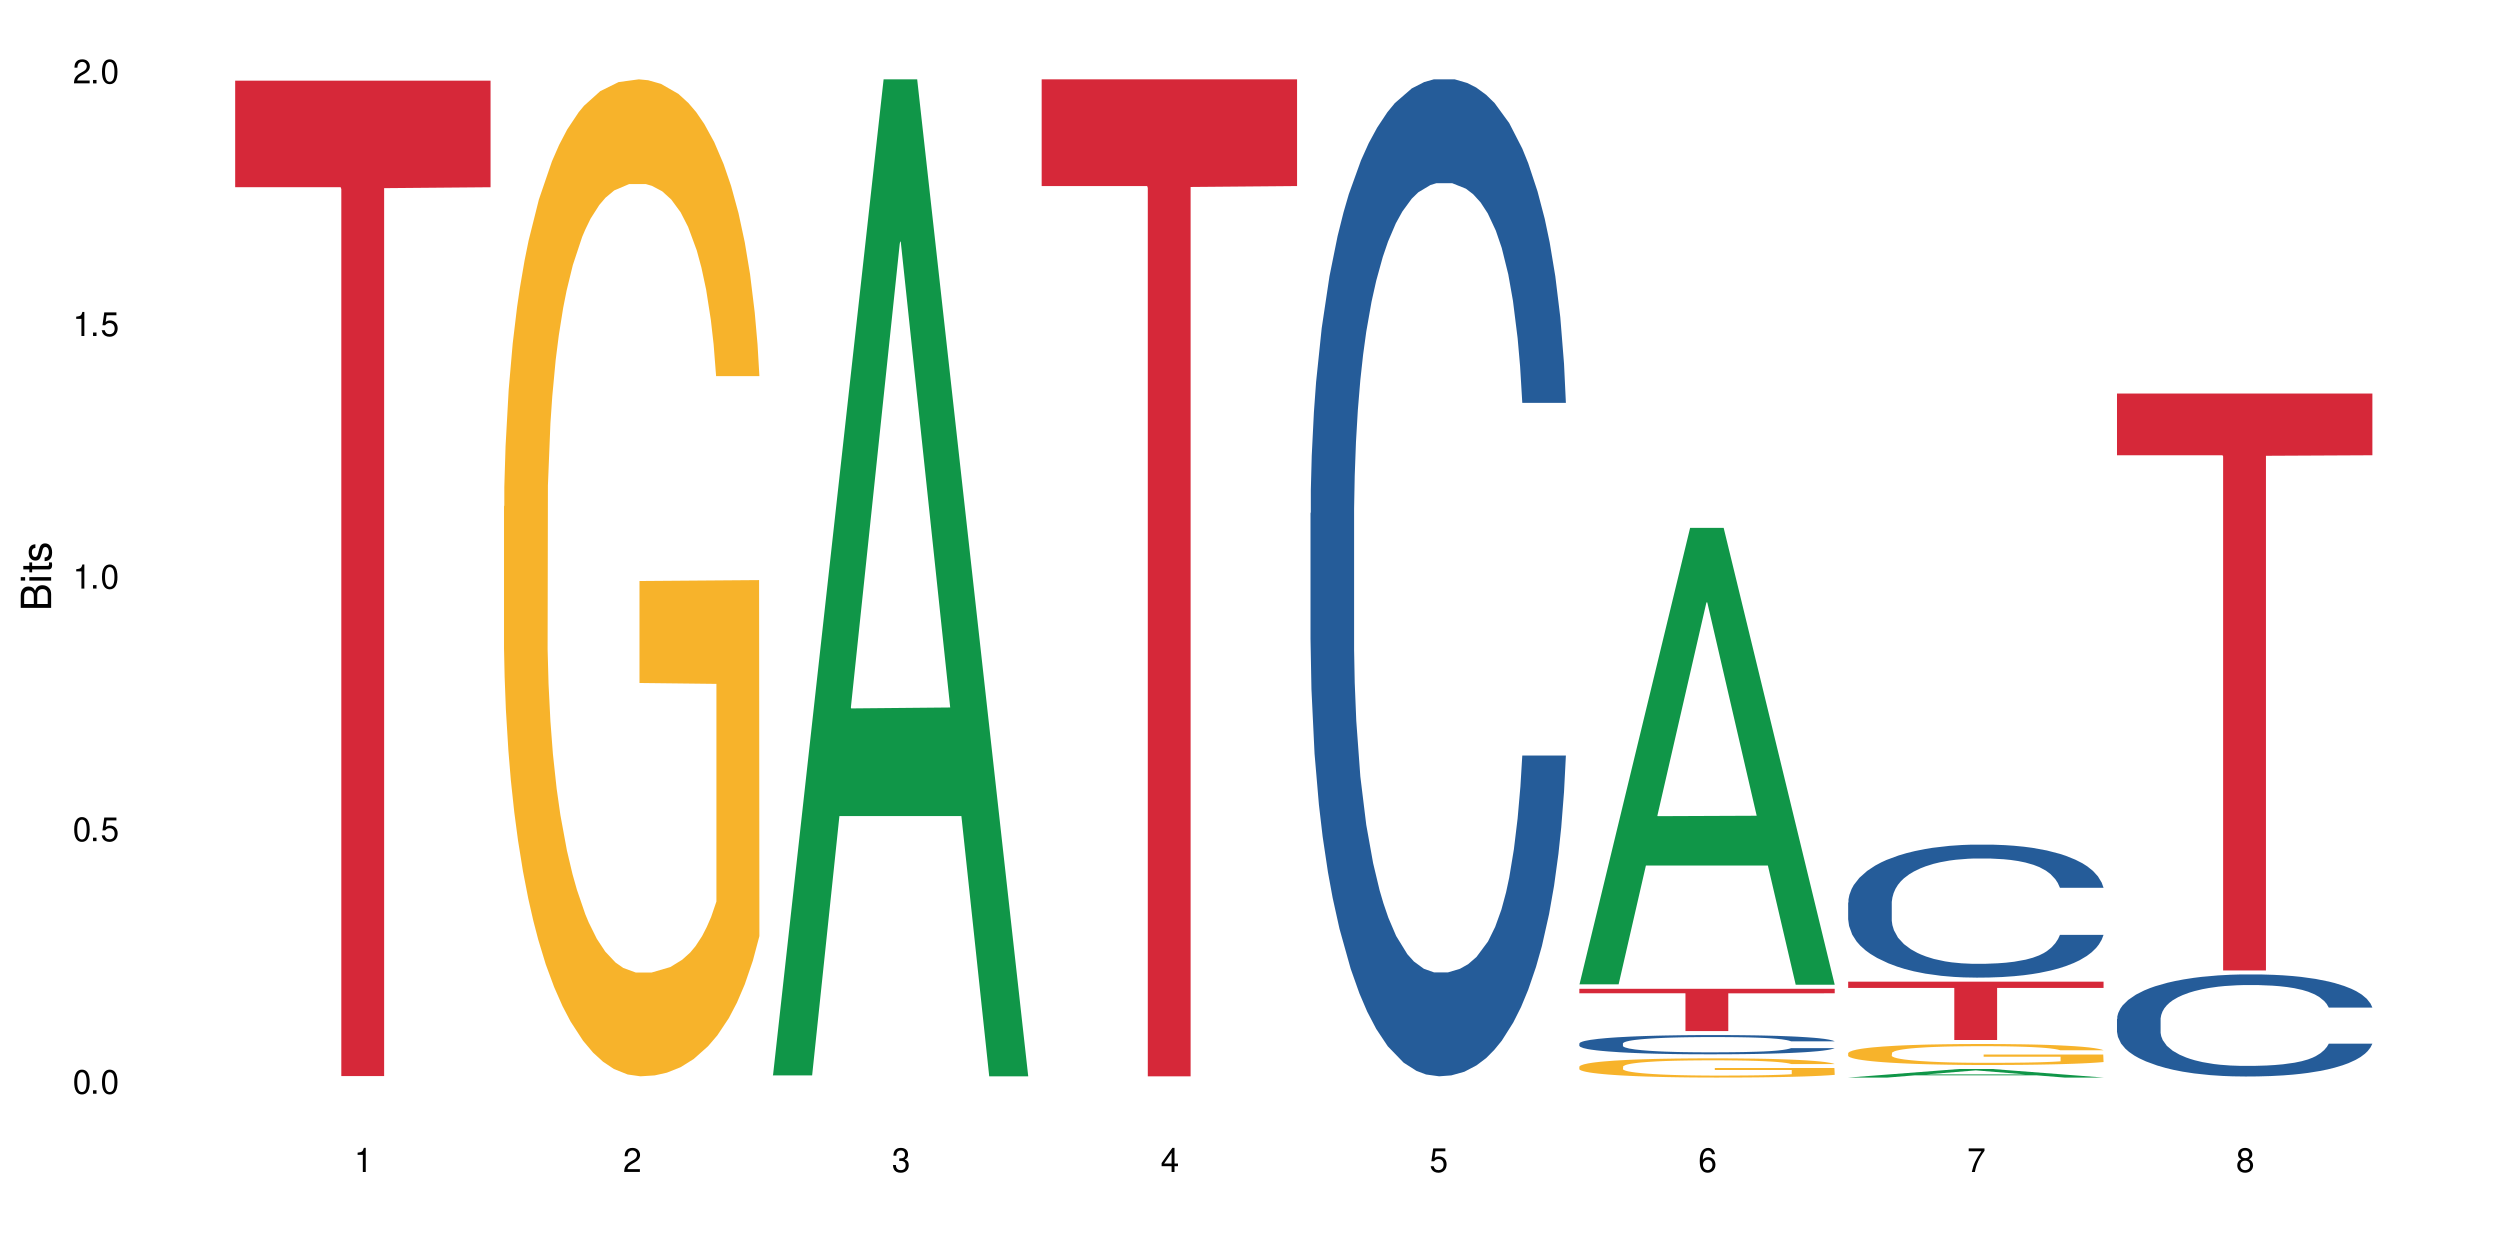 <?xml version="1.0" encoding="UTF-8"?>
<svg xmlns="http://www.w3.org/2000/svg" xmlns:xlink="http://www.w3.org/1999/xlink" width="720" height="360" viewBox="0 0 720 360">
<defs>
<g>
<g id="glyph-0-0">
</g>
<g id="glyph-0-1">
<path d="M 2.641 -6.938 C 2 -6.938 1.422 -6.656 1.078 -6.172 C 0.641 -5.562 0.406 -4.641 0.406 -3.359 C 0.406 -1.016 1.188 0.219 2.641 0.219 C 4.078 0.219 4.859 -1.016 4.859 -3.297 C 4.859 -4.641 4.656 -5.547 4.203 -6.172 C 3.844 -6.656 3.281 -6.938 2.641 -6.938 Z M 2.641 -6.188 C 3.547 -6.188 4 -5.25 4 -3.375 C 4 -1.406 3.562 -0.484 2.625 -0.484 C 1.734 -0.484 1.281 -1.438 1.281 -3.344 C 1.281 -5.25 1.734 -6.188 2.641 -6.188 Z M 2.641 -6.188 "/>
</g>
<g id="glyph-0-2">
<path d="M 1.828 -1 L 0.828 -1 L 0.828 0 L 1.828 0 Z M 1.828 -1 "/>
</g>
<g id="glyph-0-3">
<path d="M 4.562 -6.797 L 1.062 -6.797 L 0.547 -3.094 L 1.328 -3.094 C 1.719 -3.562 2.047 -3.734 2.578 -3.734 C 3.484 -3.734 4.062 -3.109 4.062 -2.094 C 4.062 -1.125 3.484 -0.531 2.578 -0.531 C 1.828 -0.531 1.375 -0.906 1.188 -1.672 L 0.328 -1.672 C 0.453 -1.109 0.547 -0.844 0.75 -0.594 C 1.125 -0.078 1.828 0.219 2.594 0.219 C 3.969 0.219 4.922 -0.781 4.922 -2.219 C 4.922 -3.562 4.031 -4.484 2.719 -4.484 C 2.25 -4.484 1.859 -4.359 1.469 -4.062 L 1.734 -5.969 L 4.562 -5.969 Z M 4.562 -6.797 "/>
</g>
<g id="glyph-0-4">
<path d="M 2.484 -4.938 L 2.484 0 L 3.328 0 L 3.328 -6.938 L 2.766 -6.938 C 2.469 -5.875 2.281 -5.734 0.984 -5.562 L 0.984 -4.938 Z M 2.484 -4.938 "/>
</g>
<g id="glyph-0-5">
<path d="M 4.859 -0.828 L 1.281 -0.828 C 1.359 -1.406 1.672 -1.781 2.5 -2.281 L 3.469 -2.828 C 4.406 -3.344 4.906 -4.062 4.906 -4.906 C 4.906 -5.484 4.672 -6.031 4.266 -6.406 C 3.859 -6.766 3.375 -6.938 2.719 -6.938 C 1.859 -6.938 1.219 -6.625 0.844 -6.031 C 0.609 -5.672 0.5 -5.234 0.484 -4.531 L 1.328 -4.531 C 1.359 -5.016 1.406 -5.281 1.531 -5.516 C 1.75 -5.938 2.188 -6.203 2.703 -6.203 C 3.469 -6.203 4.031 -5.641 4.031 -4.891 C 4.031 -4.344 3.719 -3.859 3.125 -3.516 L 2.234 -3 C 0.812 -2.172 0.406 -1.531 0.328 -0.016 L 4.859 -0.016 Z M 4.859 -0.828 "/>
</g>
<g id="glyph-0-6">
<path d="M 2.125 -3.188 L 2.578 -3.188 C 3.5 -3.188 3.984 -2.766 3.984 -1.922 C 3.984 -1.062 3.469 -0.531 2.594 -0.531 C 1.656 -0.531 1.203 -1 1.156 -2.016 L 0.312 -2.016 C 0.344 -1.453 0.438 -1.094 0.609 -0.781 C 0.953 -0.109 1.625 0.219 2.547 0.219 C 3.953 0.219 4.859 -0.625 4.859 -1.938 C 4.859 -2.828 4.516 -3.297 3.703 -3.594 C 4.344 -3.844 4.656 -4.328 4.656 -5.031 C 4.656 -6.219 3.875 -6.938 2.578 -6.938 C 1.203 -6.938 0.484 -6.172 0.453 -4.703 L 1.297 -4.703 C 1.312 -5.125 1.344 -5.359 1.453 -5.578 C 1.641 -5.969 2.062 -6.203 2.594 -6.203 C 3.344 -6.203 3.797 -5.75 3.797 -5 C 3.797 -4.516 3.609 -4.219 3.25 -4.047 C 3.016 -3.953 2.703 -3.922 2.125 -3.906 Z M 2.125 -3.188 "/>
</g>
<g id="glyph-0-7">
<path d="M 3.141 -1.672 L 3.141 0 L 3.984 0 L 3.984 -1.672 L 4.984 -1.672 L 4.984 -2.438 L 3.984 -2.438 L 3.984 -6.938 L 3.359 -6.938 L 0.266 -2.578 L 0.266 -1.672 Z M 3.141 -2.438 L 1 -2.438 L 3.141 -5.5 Z M 3.141 -2.438 "/>
</g>
<g id="glyph-0-8">
<path d="M 4.781 -5.125 C 4.609 -6.266 3.891 -6.938 2.844 -6.938 C 2.094 -6.938 1.422 -6.578 1.031 -5.953 C 0.594 -5.266 0.406 -4.422 0.406 -3.172 C 0.406 -2 0.578 -1.25 0.984 -0.641 C 1.359 -0.078 1.953 0.219 2.703 0.219 C 3.984 0.219 4.922 -0.75 4.922 -2.094 C 4.922 -3.375 4.062 -4.281 2.844 -4.281 C 2.172 -4.281 1.641 -4.031 1.281 -3.516 C 1.281 -5.234 1.828 -6.188 2.797 -6.188 C 3.391 -6.188 3.797 -5.797 3.938 -5.125 Z M 2.734 -3.531 C 3.547 -3.531 4.062 -2.953 4.062 -2.031 C 4.062 -1.156 3.484 -0.531 2.703 -0.531 C 1.922 -0.531 1.328 -1.188 1.328 -2.078 C 1.328 -2.938 1.906 -3.531 2.734 -3.531 Z M 2.734 -3.531 "/>
</g>
<g id="glyph-0-9">
<path d="M 4.984 -6.797 L 0.438 -6.797 L 0.438 -5.969 L 4.109 -5.969 C 2.5 -3.656 1.828 -2.234 1.328 0 L 2.219 0 C 2.594 -2.172 3.453 -4.047 4.984 -6.094 Z M 4.984 -6.797 "/>
</g>
<g id="glyph-0-10">
<path d="M 3.75 -3.656 C 4.469 -4.094 4.688 -4.438 4.688 -5.078 C 4.688 -6.172 3.844 -6.938 2.641 -6.938 C 1.438 -6.938 0.594 -6.172 0.594 -5.094 C 0.594 -4.438 0.812 -4.094 1.516 -3.656 C 0.734 -3.266 0.359 -2.703 0.359 -1.922 C 0.359 -0.656 1.281 0.219 2.641 0.219 C 3.984 0.219 4.922 -0.656 4.922 -1.922 C 4.922 -2.703 4.531 -3.266 3.75 -3.656 Z M 2.641 -6.188 C 3.359 -6.188 3.812 -5.75 3.812 -5.062 C 3.812 -4.406 3.344 -3.984 2.641 -3.984 C 1.922 -3.984 1.453 -4.406 1.453 -5.078 C 1.453 -5.75 1.922 -6.188 2.641 -6.188 Z M 2.641 -3.266 C 3.484 -3.266 4.062 -2.719 4.062 -1.906 C 4.062 -1.078 3.484 -0.531 2.625 -0.531 C 1.797 -0.531 1.219 -1.094 1.219 -1.906 C 1.219 -2.719 1.781 -3.266 2.641 -3.266 Z M 2.641 -3.266 "/>
</g>
<g id="glyph-1-0">
</g>
<g id="glyph-1-1">
<path d="M 0 -0.953 L 0 -4.891 C 0 -5.719 -0.234 -6.344 -0.734 -6.797 C -1.188 -7.234 -1.812 -7.469 -2.5 -7.469 C -3.547 -7.469 -4.188 -7 -4.625 -5.875 C -4.984 -6.688 -5.625 -7.094 -6.531 -7.094 C -7.172 -7.094 -7.734 -6.859 -8.141 -6.391 C -8.562 -5.922 -8.75 -5.344 -8.75 -4.5 L -8.75 -0.953 Z M -4.984 -2.062 L -7.766 -2.062 L -7.766 -4.219 C -7.766 -4.844 -7.688 -5.203 -7.453 -5.5 C -7.219 -5.812 -6.859 -5.969 -6.375 -5.969 C -5.891 -5.969 -5.531 -5.812 -5.297 -5.5 C -5.062 -5.203 -4.984 -4.844 -4.984 -4.219 Z M -0.984 -2.062 L -4 -2.062 L -4 -4.781 C -4 -5.766 -3.438 -6.359 -2.484 -6.359 C -1.547 -6.359 -0.984 -5.766 -0.984 -4.781 Z M -0.984 -2.062 "/>
</g>
<g id="glyph-1-2">
<path d="M -6.281 -1.797 L -6.281 -0.797 L 0 -0.797 L 0 -1.797 Z M -8.75 -1.797 L -8.75 -0.797 L -7.484 -0.797 L -7.484 -1.797 Z M -8.75 -1.797 "/>
</g>
<g id="glyph-1-3">
<path d="M -6.281 -3.047 L -6.281 -2.016 L -8.016 -2.016 L -8.016 -1.016 L -6.281 -1.016 L -6.281 -0.172 L -5.469 -0.172 L -5.469 -1.016 L -0.719 -1.016 C -0.078 -1.016 0.281 -1.453 0.281 -2.234 C 0.281 -2.5 0.25 -2.719 0.188 -3.047 L -0.641 -3.047 C -0.609 -2.906 -0.594 -2.766 -0.594 -2.562 C -0.594 -2.141 -0.719 -2.016 -1.156 -2.016 L -5.469 -2.016 L -5.469 -3.047 Z M -6.281 -3.047 "/>
</g>
<g id="glyph-1-4">
<path d="M -4.531 -5.25 C -5.766 -5.25 -6.469 -4.422 -6.469 -2.969 C -6.469 -1.516 -5.719 -0.562 -4.547 -0.562 C -3.562 -0.562 -3.094 -1.062 -2.734 -2.562 L -2.516 -3.484 C -2.344 -4.188 -2.094 -4.469 -1.641 -4.469 C -1.047 -4.469 -0.641 -3.875 -0.641 -3 C -0.641 -2.453 -0.797 -2 -1.062 -1.75 C -1.25 -1.594 -1.422 -1.531 -1.875 -1.469 L -1.875 -0.406 C -0.422 -0.453 0.281 -1.266 0.281 -2.922 C 0.281 -4.5 -0.5 -5.516 -1.719 -5.516 C -2.656 -5.516 -3.172 -4.984 -3.469 -3.734 L -3.703 -2.766 C -3.891 -1.953 -4.156 -1.609 -4.594 -1.609 C -5.188 -1.609 -5.547 -2.125 -5.547 -2.938 C -5.547 -3.75 -5.203 -4.172 -4.531 -4.203 Z M -4.531 -5.25 "/>
</g>
</g>
</defs>
<rect x="-72" y="-36" width="864" height="432" fill="rgb(100%, 100%, 100%)" fill-opacity="1"/>
<path fill-rule="nonzero" fill="rgb(83.922%, 15.686%, 22.353%)" fill-opacity="1" d="M 67.73 23.234 L 141.281 23.234 L 141.281 53.922 L 110.629 54.188 L 110.629 309.91 L 98.297 309.91 L 98.297 54.457 L 98.117 53.922 L 67.73 53.922 Z M 67.73 23.234 "/>
<path fill-rule="nonzero" fill="rgb(96.863%, 70.196%, 16.863%)" fill-opacity="1" d="M 145.156 145.828 L 145.242 145.566 L 145.242 140.32 L 145.602 128.52 L 146.5 112.266 L 147.664 98.891 L 148.922 88.402 L 149.73 82.895 L 151.074 75.027 L 152.242 69.258 L 155.199 57.461 L 158.969 46.445 L 161.031 41.727 L 163.363 37.27 L 166.684 32.285 L 168.207 30.449 L 172.871 26.254 L 178.164 23.633 L 183.992 22.848 L 186.684 23.109 L 190.363 24.156 L 195.387 27.043 L 198.254 29.664 L 200.496 32.285 L 202.828 35.695 L 205.699 40.941 L 208.391 47.234 L 210.543 53.527 L 212.695 61.395 L 214.492 69.785 L 216.016 78.961 L 217.359 89.977 L 218.168 99.152 L 218.707 108.332 L 206.238 108.332 L 205.52 99.152 L 204.715 92.074 L 203.367 83.418 L 202.023 77.125 L 200.676 72.145 L 198.164 65.328 L 196.012 61.129 L 193.32 57.461 L 190.723 55.102 L 187.762 53.527 L 185.969 53.004 L 181.211 53.004 L 176.906 54.836 L 174.395 56.934 L 172.602 59.031 L 170.09 62.965 L 168.566 66.113 L 167.668 68.211 L 164.977 76.34 L 163.184 83.684 L 162.195 88.664 L 160.941 96.531 L 160.043 103.609 L 159.059 114.098 L 158.52 121.965 L 157.801 139.797 L 157.711 186.996 L 157.98 196.961 L 158.52 207.711 L 159.238 217.152 L 160.312 227.117 L 161.391 234.723 L 163.273 244.949 L 164.887 251.766 L 166.145 256.223 L 168.566 263.305 L 169.551 265.664 L 171.883 270.383 L 174.305 274.055 L 177.266 277.199 L 179.508 278.773 L 183.098 280.086 L 187.672 280.086 L 193.055 278.512 L 196.461 276.414 L 198.793 274.316 L 200.32 272.48 L 202.203 269.598 L 203.547 266.973 L 204.805 264.09 L 206.328 259.633 L 206.328 196.961 L 184.172 196.699 L 184.172 167.332 L 218.617 167.066 L 218.707 269.598 L 216.824 276.676 L 214.492 283.492 L 212.25 288.738 L 209.918 293.195 L 206.598 298.18 L 203.906 301.324 L 199.781 304.996 L 196.012 307.355 L 192.066 308.93 L 188.566 309.715 L 184.441 309.977 L 180.766 309.453 L 176.816 307.879 L 173.68 305.781 L 170.809 303.16 L 167.938 299.75 L 164.352 294.246 L 162.016 289.785 L 159.594 284.281 L 157.172 277.727 L 155.02 270.645 L 153.586 265.137 L 152.152 258.844 L 150.625 250.977 L 149.191 242.062 L 148.113 233.934 L 147.129 224.758 L 146.41 216.102 L 145.691 204.305 L 145.332 194.863 L 145.156 186.734 Z M 145.156 145.828 "/>
<path fill-rule="nonzero" fill="rgb(6.275%, 58.824%, 28.235%)" fill-opacity="1" d="M 222.578 309.707 L 222.656 309.438 L 254.48 22.848 L 264.148 22.848 L 296.129 309.977 L 284.895 309.977 L 276.879 235.027 L 241.75 235.027 L 233.895 309.707 L 222.578 309.707 L 245.129 204.023 L 273.656 203.754 L 259.434 69.758 L 259.273 69.488 L 259.117 70.297 L 245.051 203.754 L 245.129 204.023 Z M 222.578 309.707 "/>
<path fill-rule="nonzero" fill="rgb(83.922%, 15.686%, 22.353%)" fill-opacity="1" d="M 300 22.848 L 373.555 22.848 L 373.555 53.582 L 342.898 53.852 L 342.898 309.977 L 330.566 309.977 L 330.566 54.121 L 330.387 53.582 L 300 53.582 Z M 300 22.848 "/>
<path fill-rule="nonzero" fill="rgb(14.51%, 36.078%, 60%)" fill-opacity="1" d="M 377.426 147.777 L 377.516 147.516 L 377.516 141.215 L 377.781 131.242 L 378.41 118.645 L 379.039 109.984 L 380.652 94.5 L 382.895 79.539 L 385.227 67.988 L 386.934 61.164 L 388.457 55.918 L 391.957 46.207 L 394.199 41.219 L 396.621 36.758 L 399.578 32.297 L 401.734 29.672 L 406.574 25.473 L 410.164 23.633 L 412.945 22.848 L 418.953 22.848 L 422.543 23.895 L 425.145 25.207 L 428.016 27.309 L 430.438 29.672 L 434.652 35.445 L 438.418 42.793 L 440.125 46.992 L 442.812 55.129 L 444.879 63.004 L 446.312 69.828 L 447.926 79.539 L 449.363 91.348 L 450.438 104.734 L 450.977 116.02 L 438.418 116.02 L 437.789 105.523 L 437.074 97.387 L 435.727 86.625 L 434.383 79.012 L 432.5 71.402 L 430.793 66.414 L 428.461 61.43 L 426.398 58.277 L 424.246 55.918 L 422.184 54.344 L 418.238 52.766 L 413.664 52.766 L 411.957 53.293 L 408.461 55.391 L 406.574 57.23 L 403.887 60.902 L 402 64.316 L 399.758 69.566 L 398.234 74.027 L 396.352 80.852 L 395.004 86.887 L 393.48 95.547 L 392.582 102.109 L 391.777 109.457 L 391.059 118.121 L 390.52 127.305 L 390.16 137.016 L 389.98 146.465 L 389.98 187.148 L 390.16 196.594 L 390.609 207.617 L 391.777 223.629 L 393.48 237.539 L 395.453 248.562 L 397.336 256.438 L 398.414 260.109 L 399.848 264.309 L 402.09 269.559 L 405.32 274.809 L 407.203 276.906 L 410.074 279.008 L 413.035 280.059 L 416.98 280.059 L 420.48 279.008 L 422.812 277.695 L 425.234 275.598 L 428.551 271.133 L 430.613 266.934 L 432.41 261.949 L 433.754 256.961 L 434.652 252.762 L 435.996 244.625 L 437.074 235.703 L 437.879 226.516 L 438.418 217.594 L 450.977 217.594 L 450.438 228.09 L 449.633 238.328 L 448.824 245.938 L 447.566 255.125 L 446.133 263.262 L 444.07 272.445 L 442.367 278.484 L 440.125 285.043 L 438.059 290.031 L 435.816 294.492 L 432.5 299.742 L 430.348 302.367 L 428.016 304.73 L 425.234 306.828 L 421.734 308.664 L 417.969 309.715 L 414.469 309.977 L 410.703 309.453 L 407.922 308.402 L 404.242 306.043 L 399.668 301.316 L 396.352 296.332 L 393.75 291.344 L 391.508 286.094 L 388.996 279.008 L 385.766 267.461 L 383.793 258.535 L 382.449 251.188 L 380.922 240.949 L 379.848 231.766 L 378.59 217.066 L 377.695 198.434 L 377.426 183.996 Z M 377.426 147.777 "/>
<path fill-rule="nonzero" fill="rgb(6.275%, 58.824%, 28.235%)" fill-opacity="1" d="M 454.848 283.488 L 454.926 283.363 L 486.75 152.031 L 496.418 152.031 L 528.398 283.609 L 517.164 283.609 L 509.148 249.266 L 474.023 249.266 L 466.164 283.488 L 454.848 283.488 L 477.402 235.055 L 505.926 234.934 L 491.703 173.527 L 491.547 173.406 L 491.387 173.777 L 477.32 234.934 L 477.402 235.055 Z M 454.848 283.488 "/>
<path fill-rule="nonzero" fill="rgb(14.51%, 36.078%, 60%)" fill-opacity="1" d="M 454.848 300.512 L 454.938 300.504 L 454.938 300.383 L 455.207 300.191 L 455.836 299.949 L 456.461 299.781 L 458.078 299.48 L 460.32 299.191 L 462.652 298.969 L 464.355 298.84 L 465.879 298.738 L 469.379 298.551 L 471.621 298.453 L 474.043 298.367 L 477.004 298.281 L 479.156 298.23 L 484 298.148 L 487.586 298.113 L 490.367 298.098 L 496.379 298.098 L 499.965 298.117 L 502.566 298.145 L 505.438 298.184 L 507.859 298.23 L 512.074 298.34 L 515.844 298.484 L 517.547 298.562 L 520.238 298.723 L 522.301 298.875 L 523.734 299.004 L 525.352 299.191 L 526.785 299.422 L 527.863 299.68 L 528.398 299.898 L 515.844 299.898 L 515.215 299.695 L 514.496 299.539 L 513.152 299.328 L 511.805 299.184 L 509.922 299.035 L 508.219 298.938 L 505.887 298.844 L 503.824 298.781 L 501.672 298.738 L 499.605 298.707 L 495.66 298.676 L 491.086 298.676 L 489.383 298.688 L 485.883 298.727 L 484 298.762 L 481.309 298.832 L 479.426 298.898 L 477.184 299 L 475.656 299.086 L 473.773 299.219 L 472.43 299.336 L 470.902 299.5 L 470.008 299.629 L 469.199 299.77 L 468.48 299.938 L 467.945 300.113 L 467.586 300.301 L 467.406 300.484 L 467.406 301.27 L 467.586 301.453 L 468.035 301.664 L 469.199 301.977 L 470.902 302.242 L 472.879 302.457 L 474.762 302.609 L 475.836 302.68 L 477.273 302.762 L 479.516 302.863 L 482.742 302.965 L 484.629 303.004 L 487.496 303.043 L 490.457 303.066 L 494.406 303.066 L 497.902 303.043 L 500.234 303.02 L 502.656 302.98 L 505.977 302.891 L 508.039 302.812 L 509.832 302.715 L 511.18 302.617 L 512.074 302.539 L 513.422 302.379 L 514.496 302.207 L 515.305 302.031 L 515.844 301.859 L 528.398 301.859 L 527.863 302.062 L 527.055 302.258 L 526.246 302.406 L 524.992 302.582 L 523.555 302.742 L 521.492 302.918 L 519.789 303.035 L 517.547 303.16 L 515.484 303.258 L 513.242 303.344 L 509.922 303.445 L 507.77 303.496 L 505.438 303.543 L 502.656 303.582 L 499.16 303.617 L 495.391 303.637 L 491.895 303.641 L 488.125 303.633 L 485.344 303.613 L 481.668 303.566 L 477.094 303.477 L 473.773 303.379 L 471.172 303.281 L 468.93 303.18 L 466.418 303.043 L 463.191 302.82 L 461.215 302.648 L 459.871 302.508 L 458.348 302.309 L 457.27 302.133 L 456.016 301.848 L 455.117 301.488 L 454.848 301.211 Z M 454.848 300.512 "/>
<path fill-rule="nonzero" fill="rgb(96.863%, 70.196%, 16.863%)" fill-opacity="1" d="M 454.848 307.172 L 454.938 307.168 L 454.938 307.066 L 455.297 306.836 L 456.191 306.523 L 457.359 306.266 L 458.613 306.062 L 459.422 305.957 L 460.77 305.805 L 461.934 305.695 L 464.895 305.465 L 468.66 305.254 L 470.723 305.16 L 473.055 305.074 L 476.375 304.98 L 477.898 304.945 L 482.562 304.863 L 487.855 304.812 L 493.688 304.797 L 496.379 304.801 L 500.055 304.824 L 505.078 304.879 L 507.949 304.93 L 510.191 304.98 L 512.523 305.047 L 515.395 305.148 L 518.086 305.27 L 520.238 305.391 L 522.391 305.543 L 524.184 305.703 L 525.711 305.879 L 527.055 306.094 L 527.863 306.27 L 528.398 306.449 L 515.934 306.449 L 515.215 306.27 L 514.406 306.133 L 513.062 305.969 L 511.715 305.844 L 510.371 305.75 L 507.859 305.617 L 505.707 305.535 L 503.016 305.465 L 500.414 305.422 L 497.453 305.391 L 495.66 305.379 L 490.906 305.379 L 486.602 305.414 L 484.09 305.457 L 482.297 305.496 L 479.785 305.57 L 478.258 305.633 L 477.363 305.672 L 474.672 305.832 L 472.879 305.973 L 471.891 306.066 L 470.633 306.219 L 469.738 306.355 L 468.75 306.559 L 468.211 306.711 L 467.496 307.055 L 467.406 307.969 L 467.676 308.16 L 468.211 308.367 L 468.93 308.551 L 470.008 308.742 L 471.082 308.887 L 472.965 309.086 L 474.582 309.219 L 475.836 309.305 L 478.258 309.441 L 479.246 309.484 L 481.578 309.578 L 484 309.648 L 486.961 309.707 L 489.203 309.738 L 492.789 309.766 L 497.363 309.766 L 502.746 309.734 L 506.156 309.695 L 508.488 309.652 L 510.012 309.617 L 511.895 309.562 L 513.242 309.512 L 514.496 309.457 L 516.023 309.371 L 516.023 308.16 L 493.867 308.152 L 493.867 307.586 L 528.309 307.582 L 528.398 309.562 L 526.516 309.699 L 524.184 309.832 L 521.941 309.93 L 519.609 310.02 L 516.289 310.113 L 513.602 310.176 L 509.473 310.246 L 505.707 310.293 L 501.758 310.32 L 498.262 310.336 L 494.137 310.34 L 490.457 310.332 L 486.512 310.301 L 483.371 310.262 L 480.5 310.211 L 477.633 310.145 L 474.043 310.039 L 471.711 309.953 L 469.289 309.844 L 466.867 309.719 L 464.715 309.582 L 463.281 309.477 L 461.844 309.355 L 460.32 309.203 L 458.883 309.031 L 457.809 308.875 L 456.82 308.695 L 456.102 308.527 L 455.387 308.301 L 455.027 308.117 L 454.848 307.961 Z M 454.848 307.172 "/>
<path fill-rule="nonzero" fill="rgb(83.922%, 15.686%, 22.353%)" fill-opacity="1" d="M 454.848 284.766 L 528.398 284.766 L 528.398 286.07 L 497.746 286.078 L 497.746 296.941 L 485.414 296.941 L 485.414 286.09 L 485.234 286.07 L 454.848 286.07 Z M 454.848 284.766 "/>
<path fill-rule="nonzero" fill="rgb(6.275%, 58.824%, 28.235%)" fill-opacity="1" d="M 532.27 310.34 L 532.352 310.336 L 564.176 307.875 L 573.84 307.875 L 605.824 310.34 L 594.586 310.34 L 586.57 309.699 L 551.445 309.699 L 543.586 310.34 L 532.27 310.34 L 554.824 309.434 L 583.348 309.43 L 569.125 308.277 L 568.969 308.277 L 568.812 308.285 L 554.746 309.43 L 554.824 309.434 Z M 532.27 310.34 "/>
<path fill-rule="nonzero" fill="rgb(14.51%, 36.078%, 60%)" fill-opacity="1" d="M 532.27 259.926 L 532.359 259.891 L 532.359 259.051 L 532.629 257.719 L 533.258 256.039 L 533.887 254.883 L 535.5 252.816 L 537.742 250.82 L 540.074 249.281 L 541.777 248.371 L 543.305 247.668 L 546.801 246.375 L 549.043 245.711 L 551.465 245.113 L 554.426 244.52 L 556.578 244.168 L 561.422 243.609 L 565.012 243.363 L 567.793 243.258 L 573.801 243.258 L 577.391 243.398 L 579.992 243.574 L 582.859 243.852 L 585.281 244.168 L 589.5 244.938 L 593.266 245.918 L 594.969 246.48 L 597.66 247.566 L 599.723 248.613 L 601.16 249.527 L 602.773 250.82 L 604.207 252.398 L 605.285 254.184 L 605.824 255.688 L 593.266 255.688 L 592.637 254.289 L 591.922 253.203 L 590.574 251.766 L 589.23 250.75 L 587.344 249.734 L 585.641 249.07 L 583.309 248.406 L 581.246 247.984 L 579.094 247.668 L 577.031 247.461 L 573.082 247.25 L 568.508 247.25 L 566.805 247.32 L 563.305 247.602 L 561.422 247.844 L 558.73 248.336 L 556.848 248.789 L 554.605 249.492 L 553.082 250.086 L 551.199 250.996 L 549.852 251.801 L 548.328 252.957 L 547.43 253.832 L 546.621 254.812 L 545.906 255.969 L 545.367 257.195 L 545.008 258.488 L 544.828 259.75 L 544.828 265.176 L 545.008 266.438 L 545.457 267.906 L 546.621 270.043 L 548.328 271.898 L 550.301 273.371 L 552.184 274.418 L 553.262 274.91 L 554.695 275.469 L 556.938 276.172 L 560.168 276.871 L 562.051 277.152 L 564.922 277.43 L 567.883 277.57 L 571.828 277.57 L 575.324 277.43 L 577.656 277.258 L 580.078 276.977 L 583.398 276.379 L 585.461 275.82 L 587.254 275.156 L 588.602 274.488 L 589.5 273.93 L 590.844 272.844 L 591.922 271.652 L 592.727 270.43 L 593.266 269.238 L 605.824 269.238 L 605.285 270.637 L 604.477 272.004 L 603.672 273.02 L 602.414 274.246 L 600.98 275.332 L 598.918 276.555 L 597.211 277.359 L 594.969 278.234 L 592.906 278.902 L 590.664 279.496 L 587.344 280.195 L 585.191 280.547 L 582.859 280.863 L 580.078 281.141 L 576.582 281.387 L 572.816 281.527 L 569.316 281.562 L 565.551 281.492 L 562.77 281.352 L 559.09 281.039 L 554.516 280.406 L 551.199 279.742 L 548.598 279.078 L 546.355 278.375 L 543.844 277.43 L 540.613 275.891 L 538.641 274.699 L 537.293 273.719 L 535.77 272.355 L 534.691 271.129 L 533.438 269.168 L 532.539 266.684 L 532.27 264.758 Z M 532.27 259.926 "/>
<path fill-rule="nonzero" fill="rgb(96.863%, 70.196%, 16.863%)" fill-opacity="1" d="M 532.27 303.262 L 532.359 303.258 L 532.359 303.148 L 532.719 302.898 L 533.617 302.555 L 534.781 302.273 L 536.039 302.055 L 536.844 301.938 L 538.191 301.773 L 539.355 301.648 L 542.316 301.402 L 546.086 301.168 L 548.148 301.07 L 550.48 300.977 L 553.797 300.871 L 555.324 300.832 L 559.988 300.746 L 565.281 300.688 L 571.109 300.672 L 573.801 300.68 L 577.48 300.699 L 582.5 300.762 L 585.371 300.816 L 587.613 300.871 L 589.945 300.941 L 592.816 301.055 L 595.508 301.188 L 597.66 301.32 L 599.812 301.484 L 601.609 301.66 L 603.133 301.855 L 604.477 302.086 L 605.285 302.281 L 605.824 302.473 L 593.355 302.473 L 592.637 302.281 L 591.832 302.133 L 590.484 301.949 L 589.141 301.816 L 587.793 301.711 L 585.281 301.566 L 583.129 301.48 L 580.438 301.402 L 577.836 301.352 L 574.879 301.32 L 573.082 301.309 L 568.328 301.309 L 564.023 301.348 L 561.512 301.391 L 559.719 301.434 L 557.207 301.52 L 555.684 301.586 L 554.785 301.629 L 552.094 301.801 L 550.301 301.953 L 549.312 302.059 L 548.059 302.227 L 547.16 302.375 L 546.176 302.594 L 545.637 302.762 L 544.918 303.137 L 544.828 304.129 L 545.098 304.34 L 545.637 304.566 L 546.355 304.766 L 547.43 304.977 L 548.508 305.137 L 550.391 305.352 L 552.004 305.496 L 553.262 305.59 L 555.684 305.738 L 556.668 305.789 L 559 305.887 L 561.422 305.965 L 564.383 306.031 L 566.625 306.062 L 570.215 306.094 L 574.789 306.094 L 580.168 306.059 L 583.578 306.016 L 585.91 305.969 L 587.434 305.934 L 589.32 305.871 L 590.664 305.816 L 591.922 305.754 L 593.445 305.66 L 593.445 304.34 L 571.289 304.336 L 571.289 303.715 L 605.734 303.711 L 605.824 305.871 L 603.941 306.02 L 601.609 306.164 L 599.363 306.273 L 597.031 306.367 L 593.715 306.473 L 591.023 306.539 L 586.898 306.617 L 583.129 306.668 L 579.184 306.699 L 575.684 306.715 L 571.559 306.723 L 567.883 306.711 L 563.934 306.676 L 560.797 306.633 L 557.926 306.578 L 555.055 306.508 L 551.465 306.391 L 549.133 306.297 L 546.711 306.18 L 544.289 306.043 L 542.137 305.895 L 540.703 305.777 L 539.266 305.645 L 537.742 305.48 L 536.309 305.289 L 535.23 305.121 L 534.246 304.926 L 533.527 304.742 L 532.809 304.496 L 532.449 304.297 L 532.27 304.125 Z M 532.27 303.262 "/>
<path fill-rule="nonzero" fill="rgb(83.922%, 15.686%, 22.353%)" fill-opacity="1" d="M 532.27 282.719 L 605.824 282.719 L 605.824 284.516 L 575.168 284.531 L 575.168 299.52 L 562.836 299.52 L 562.836 284.547 L 562.656 284.516 L 532.27 284.516 Z M 532.27 282.719 "/>
<path fill-rule="nonzero" fill="rgb(14.51%, 36.078%, 60%)" fill-opacity="1" d="M 609.695 293.434 L 609.785 293.406 L 609.785 292.762 L 610.055 291.742 L 610.68 290.453 L 611.309 289.566 L 612.922 287.98 L 615.164 286.449 L 617.5 285.266 L 619.203 284.566 L 620.727 284.031 L 624.227 283.035 L 626.469 282.527 L 628.891 282.07 L 631.852 281.613 L 634.004 281.344 L 638.848 280.914 L 642.434 280.727 L 645.215 280.645 L 651.223 280.645 L 654.812 280.754 L 657.414 280.887 L 660.285 281.102 L 662.707 281.344 L 666.922 281.934 L 670.688 282.688 L 672.395 283.117 L 675.086 283.949 L 677.148 284.758 L 678.582 285.453 L 680.195 286.449 L 681.633 287.656 L 682.707 289.027 L 683.246 290.184 L 670.688 290.184 L 670.062 289.109 L 669.344 288.277 L 667.996 287.176 L 666.652 286.395 L 664.77 285.617 L 663.066 285.105 L 660.734 284.594 L 658.668 284.273 L 656.516 284.031 L 654.453 283.871 L 650.508 283.707 L 645.934 283.707 L 644.227 283.762 L 640.73 283.977 L 638.848 284.164 L 636.156 284.543 L 634.273 284.891 L 632.027 285.43 L 630.504 285.883 L 628.621 286.582 L 627.273 287.199 L 625.75 288.086 L 624.852 288.758 L 624.047 289.512 L 623.328 290.398 L 622.789 291.34 L 622.43 292.332 L 622.254 293.301 L 622.254 297.465 L 622.43 298.43 L 622.879 299.559 L 624.047 301.199 L 625.75 302.621 L 627.723 303.75 L 629.605 304.555 L 630.684 304.934 L 632.117 305.363 L 634.363 305.898 L 637.59 306.438 L 639.473 306.652 L 642.344 306.867 L 645.305 306.973 L 649.25 306.973 L 652.75 306.867 L 655.082 306.73 L 657.504 306.516 L 660.82 306.059 L 662.887 305.629 L 664.68 305.121 L 666.023 304.609 L 666.922 304.18 L 668.266 303.348 L 669.344 302.434 L 670.152 301.492 L 670.688 300.578 L 683.246 300.578 L 682.707 301.656 L 681.902 302.703 L 681.094 303.48 L 679.84 304.422 L 678.402 305.254 L 676.34 306.195 L 674.637 306.812 L 672.395 307.484 L 670.332 307.996 L 668.086 308.453 L 664.77 308.988 L 662.617 309.258 L 660.285 309.5 L 657.504 309.715 L 654.004 309.902 L 650.238 310.008 L 646.738 310.035 L 642.973 309.984 L 640.191 309.875 L 636.516 309.633 L 631.941 309.148 L 628.621 308.641 L 626.02 308.129 L 623.777 307.59 L 621.266 306.867 L 618.035 305.684 L 616.062 304.77 L 614.719 304.02 L 613.191 302.973 L 612.117 302.031 L 610.859 300.527 L 609.965 298.617 L 609.695 297.141 Z M 609.695 293.434 "/>
<path fill-rule="nonzero" fill="rgb(83.922%, 15.686%, 22.353%)" fill-opacity="1" d="M 609.695 113.328 L 683.246 113.328 L 683.246 131.113 L 652.594 131.27 L 652.594 279.492 L 640.258 279.492 L 640.258 131.426 L 640.082 131.113 L 609.695 131.113 Z M 609.695 113.328 "/>
<g fill="rgb(0%, 0%, 0%)" fill-opacity="1">
<use xlink:href="#glyph-0-1" x="20.965" y="314.993"/>
<use xlink:href="#glyph-0-2" x="25.965" y="314.993"/>
<use xlink:href="#glyph-0-1" x="28.965" y="314.993"/>
</g>
<g fill="rgb(0%, 0%, 0%)" fill-opacity="1">
<use xlink:href="#glyph-0-1" x="20.965" y="242.251"/>
<use xlink:href="#glyph-0-2" x="25.965" y="242.251"/>
<use xlink:href="#glyph-0-3" x="28.965" y="242.251"/>
</g>
<g fill="rgb(0%, 0%, 0%)" fill-opacity="1">
<use xlink:href="#glyph-0-4" x="20.965" y="169.509"/>
<use xlink:href="#glyph-0-2" x="25.965" y="169.509"/>
<use xlink:href="#glyph-0-1" x="28.965" y="169.509"/>
</g>
<g fill="rgb(0%, 0%, 0%)" fill-opacity="1">
<use xlink:href="#glyph-0-4" x="20.965" y="96.767"/>
<use xlink:href="#glyph-0-2" x="25.965" y="96.767"/>
<use xlink:href="#glyph-0-3" x="28.965" y="96.767"/>
</g>
<g fill="rgb(0%, 0%, 0%)" fill-opacity="1">
<use xlink:href="#glyph-0-5" x="20.965" y="24.024"/>
<use xlink:href="#glyph-0-2" x="25.965" y="24.024"/>
<use xlink:href="#glyph-0-1" x="28.965" y="24.024"/>
</g>
<g fill="rgb(0%, 0%, 0%)" fill-opacity="1">
<use xlink:href="#glyph-0-4" x="102.008" y="337.532"/>
</g>
<g fill="rgb(0%, 0%, 0%)" fill-opacity="1">
<use xlink:href="#glyph-0-5" x="179.43" y="337.532"/>
</g>
<g fill="rgb(0%, 0%, 0%)" fill-opacity="1">
<use xlink:href="#glyph-0-6" x="256.855" y="337.532"/>
</g>
<g fill="rgb(0%, 0%, 0%)" fill-opacity="1">
<use xlink:href="#glyph-0-7" x="334.277" y="337.532"/>
</g>
<g fill="rgb(0%, 0%, 0%)" fill-opacity="1">
<use xlink:href="#glyph-0-3" x="411.699" y="337.532"/>
</g>
<g fill="rgb(0%, 0%, 0%)" fill-opacity="1">
<use xlink:href="#glyph-0-8" x="489.125" y="337.532"/>
</g>
<g fill="rgb(0%, 0%, 0%)" fill-opacity="1">
<use xlink:href="#glyph-0-9" x="566.547" y="337.532"/>
</g>
<g fill="rgb(0%, 0%, 0%)" fill-opacity="1">
<use xlink:href="#glyph-0-10" x="643.969" y="337.532"/>
</g>
<g fill="rgb(0%, 0%, 0%)" fill-opacity="1">
<use xlink:href="#glyph-1-1" x="14.725" y="176.012"/>
<use xlink:href="#glyph-1-2" x="14.725" y="168.012"/>
<use xlink:href="#glyph-1-3" x="14.725" y="165.012"/>
<use xlink:href="#glyph-1-4" x="14.725" y="162.012"/>
</g>
</svg>
